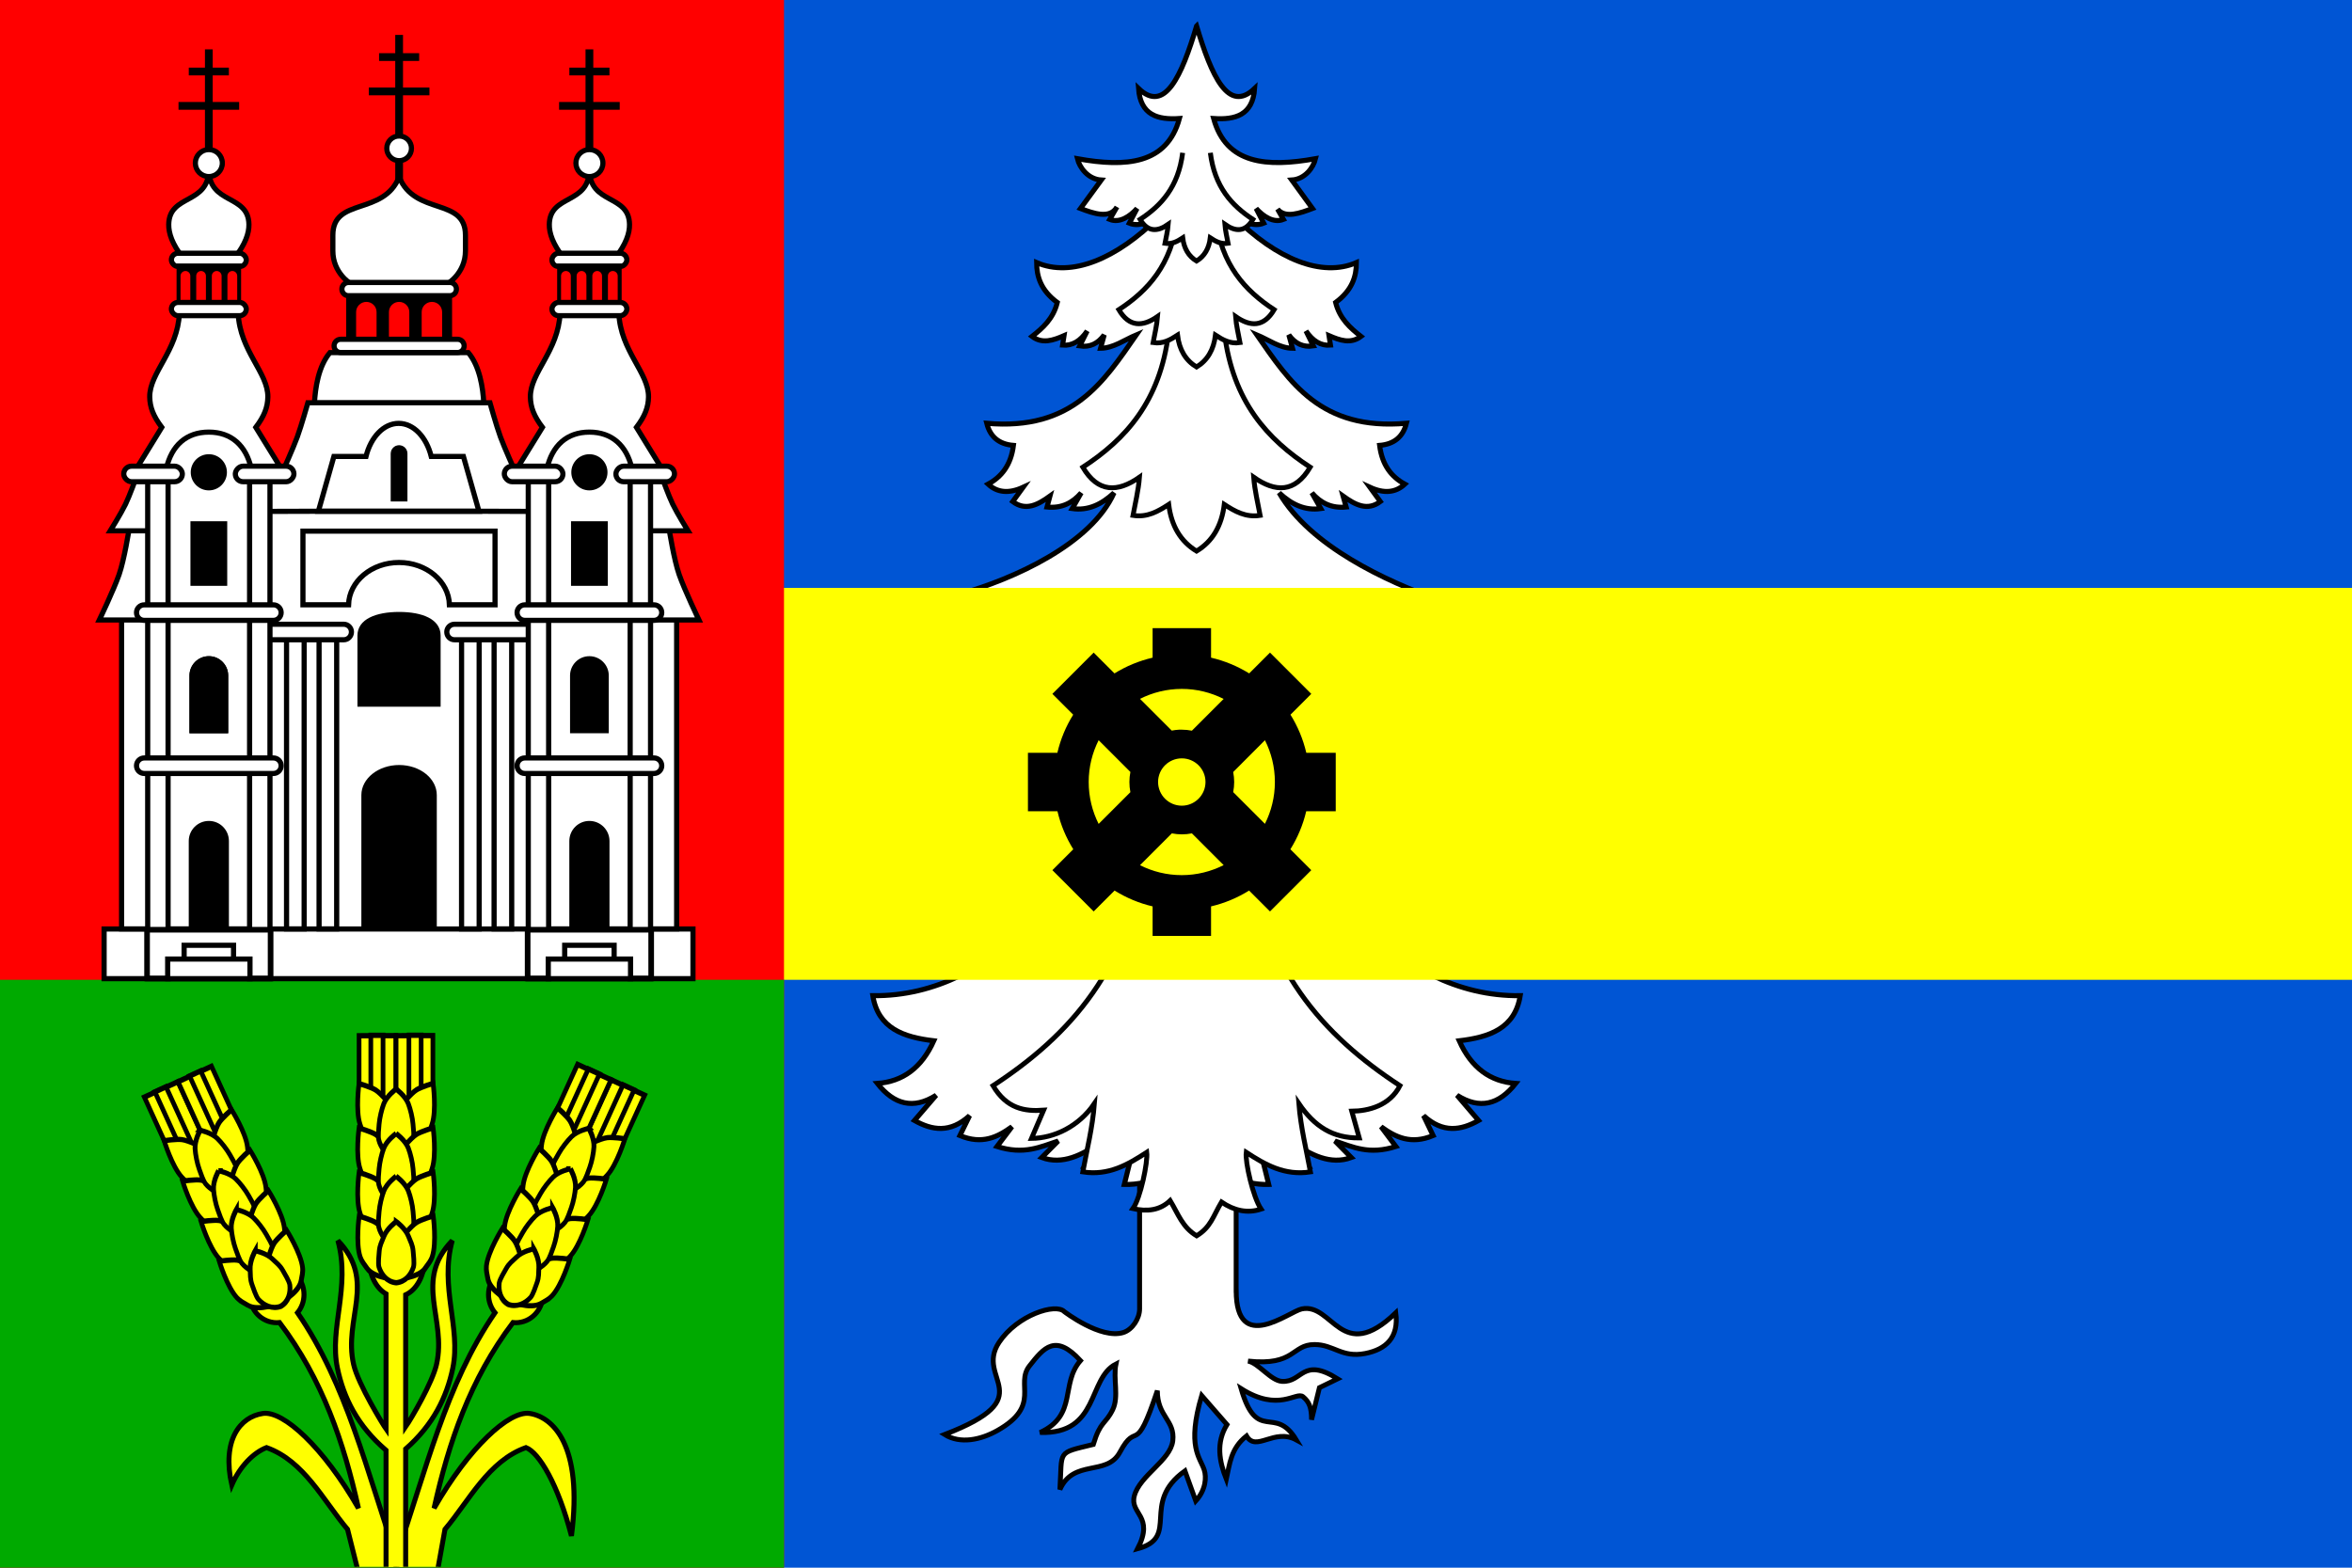<?xml version="1.0" encoding="UTF-8" standalone="no"?>
<!-- Created with Inkscape (http://www.inkscape.org/) -->

<svg
   xmlns:dc="http://purl.org/dc/elements/1.1/"
   xmlns:cc="http://creativecommons.org/ns#"
   xmlns:rdf="http://www.w3.org/1999/02/22-rdf-syntax-ns#"
   xmlns:svg="http://www.w3.org/2000/svg"
   xmlns="http://www.w3.org/2000/svg"
   xmlns:xlink="http://www.w3.org/1999/xlink"
   xmlns:sodipodi="http://sodipodi.sourceforge.net/DTD/sodipodi-0.dtd"
   xmlns:inkscape="http://www.inkscape.org/namespaces/inkscape"
   width="600"
   height="400"
   id="svg2"
   inkscape:label="Pozadí"
   version="1.1"
   inkscape:version="0.48.1 "
   sodipodi:docname="Flag of Hejnice CZ.svg">
  <defs
     id="defs4060">
    <inkscape:perspective
       sodipodi:type="inkscape:persp3d"
       inkscape:vp_x="0 : 526.18109 : 1"
       inkscape:vp_y="0 : 1000 : 0"
       inkscape:vp_z="744.09448 : 526.18109 : 1"
       inkscape:persp3d-origin="372.04724 : 350.78739 : 1"
       id="perspective4066" />
    <inkscape:perspective
       id="perspective4076"
       inkscape:persp3d-origin="0.5 : 0.33333333 : 1"
       inkscape:vp_z="1 : 0.5 : 1"
       inkscape:vp_y="0 : 1000 : 0"
       inkscape:vp_x="0 : 0.5 : 1"
       sodipodi:type="inkscape:persp3d" />
    <inkscape:perspective
       id="perspective4569"
       inkscape:persp3d-origin="0.5 : 0.33333333 : 1"
       inkscape:vp_z="1 : 0.5 : 1"
       inkscape:vp_y="0 : 1000 : 0"
       inkscape:vp_x="0 : 0.5 : 1"
       sodipodi:type="inkscape:persp3d" />
    <clipPath
       clipPathUnits="userSpaceOnUse"
       id="clipPath4327">
      <rect
         style="fill:#ffffff;fill-opacity:1;stroke:none"
         id="rect4329"
         width="419.138"
         height="279.425"
         x="-598.368"
         y="1718.894" />
    </clipPath>
    <inkscape:perspective
       id="perspective4386"
       inkscape:persp3d-origin="0.5 : 0.33333333 : 1"
       inkscape:vp_z="1 : 0.5 : 1"
       inkscape:vp_y="0 : 1000 : 0"
       inkscape:vp_x="0 : 0.5 : 1"
       sodipodi:type="inkscape:persp3d" />
    <inkscape:perspective
       id="perspective4461"
       inkscape:persp3d-origin="0.5 : 0.33333333 : 1"
       inkscape:vp_z="1 : 0.5 : 1"
       inkscape:vp_y="0 : 1000 : 0"
       inkscape:vp_x="0 : 0.5 : 1"
       sodipodi:type="inkscape:persp3d" />
    <inkscape:perspective
       id="perspective4494"
       inkscape:persp3d-origin="0.5 : 0.33333333 : 1"
       inkscape:vp_z="1 : 0.5 : 1"
       inkscape:vp_y="0 : 1000 : 0"
       inkscape:vp_x="0 : 0.5 : 1"
       sodipodi:type="inkscape:persp3d" />
    <inkscape:perspective
       id="perspective4001"
       inkscape:persp3d-origin="0.5 : 0.33333333 : 1"
       inkscape:vp_z="1 : 0.5 : 1"
       inkscape:vp_y="0 : 1000 : 0"
       inkscape:vp_x="0 : 0.5 : 1"
       sodipodi:type="inkscape:persp3d" />
    <inkscape:perspective
       id="perspective4015"
       inkscape:persp3d-origin="0.5 : 0.33333333 : 1"
       inkscape:vp_z="1 : 0.5 : 1"
       inkscape:vp_y="0 : 1000 : 0"
       inkscape:vp_x="0 : 0.5 : 1"
       sodipodi:type="inkscape:persp3d" />
    <inkscape:perspective
       id="perspective4063"
       inkscape:persp3d-origin="0.5 : 0.33333333 : 1"
       inkscape:vp_z="1 : 0.5 : 1"
       inkscape:vp_y="0 : 1000 : 0"
       inkscape:vp_x="0 : 0.5 : 1"
       sodipodi:type="inkscape:persp3d" />
    <clipPath
       clipPathUnits="userSpaceOnUse"
       id="clipPath4591">
      <path
         inkscape:connector-curvature="0"
         style="fill:#ff0000;fill-opacity:1;stroke:none"
         d="m 0,652.362 600,0 0,400 -600,0 0,-400 z"
         id="path4593" />
    </clipPath>
    <clipPath
       clipPathUnits="userSpaceOnUse"
       id="clipPath6454">
      <path
         inkscape:connector-curvature="0"
         style="fill:#00aa00;fill-opacity:1;stroke:none"
         d="m 17.965,775.334 314.354,0 0,235.766 -314.354,0 0,-235.766 z"
         id="path6456" />
    </clipPath>
  </defs>
  <sodipodi:namedview
     id="base"
     pagecolor="#ffffff"
     bordercolor="#666666"
     borderopacity="1.0"
     inkscape:pageopacity="0.0"
     inkscape:pageshadow="2"
     inkscape:zoom="1.1203414"
     inkscape:cx="204.57063"
     inkscape:cy="188.10533"
     inkscape:document-units="px"
     inkscape:current-layer="layer1"
     showgrid="false"
     inkscape:window-width="1366"
     inkscape:window-height="716"
     inkscape:window-x="-8"
     inkscape:window-y="-8"
     inkscape:window-maximized="1"
     showguides="true"
     inkscape:guide-bbox="true" />
  <g
     inkscape:label="Vrstva 1"
     inkscape:groupmode="layer"
     id="layer1"
     transform="translate(0,-652.362)">
    <rect
       style="fill:#ffffff;fill-opacity:1;stroke:none"
       id="rect3443"
       width="600"
       height="400"
       x="6.3214111e-06"
       y="652.362" />
    <path
       style="fill:#0055d4;fill-opacity:1;stroke:none"
       d="m 0,652.362 600,0 0,400 -600,0 0,-400 z"
       id="rect4451" />
    <path
       style="fill:#ffffff;stroke:#000000;stroke-width:1.247;stroke-linecap:butt;stroke-linejoin:miter;stroke-miterlimit:4;stroke-opacity:1;stroke-dasharray:none"
       d="m 315.346,981.675 0,-52.908 -24.632,0 0,57.558 c 0,2.44 -1.821,5.295 -4.147,6.032 -5.749,1.822 -15.062,-5.332 -15.062,-5.332 -2.176,-2.252 -11.996,0.859 -16.649,7.859 -6.29,9.462 11.08,13.893 -13.879,23.504 3.999,2.485 9.234,1.355 13.46,-1.028 11.317,-6.382 4.462,-11.74 8.185,-16.48 3.694,-4.704 6.619,-8.294 13.012,-1.36 -5.205,5.968 -0.689,13.912 -10.305,18.348 15.199,0.474 12.057,-13.749 19.354,-17.469 -0.786,3.715 0.821,8.326 -0.847,11.685 -1.877,3.78 -3.093,2.775 -4.939,8.833 -9.473,2.321 -7.871,1.347 -8.516,11.507 3.489,-7.882 11.975,-3.312 15.301,-9.517 4.508,-8.412 3.777,1.689 9.558,-15.722 -0.013,6.677 4.556,7.501 3.939,12.807 -0.582,5.007 -8.442,8.825 -9.814,14.062 -1.217,4.643 5.197,5.05 0.848,13.472 11.005,-2.926 0.582,-11.646 12.065,-19.856 l 2.765,7.666 c 2.601,-2.858 2.75,-6.109 2.154,-7.923 -1.062,-3.232 -4.491,-5.896 -0.645,-18.971 l 6.45,7.403 c -2.837,4.654 -1.983,9.308 -0.166,13.962 0.857,-3.858 1.096,-7.841 5.153,-11.059 2.448,4.213 7.053,-2.077 12.693,1.006 -5.488,-9.107 -9.95,1.024 -14.075,-13.07 9.682,6.135 14.052,0.622 15.805,2.067 1.556,1.283 2.178,2.77 2.167,5.85 l 2.011,-8.169 4.65,-2.262 c -9.069,-5.681 -8.89,0.944 -14.182,0.655 -2.91,-0.159 -5.967,-4.679 -8.691,-5.179 12.077,1.305 11.103,-4.232 16.966,-4.222 4.946,0.01 6.948,3.459 12.96,2.277 5.266,-1.036 8.594,-4.071 7.776,-10.371 -13.93,13.381 -16.039,-2.631 -23.981,-0.993 -3.28,0.676 -16.737,11.683 -16.737,-4.662 z"
       id="path6871"
       inkscape:connector-curvature="0"
       sodipodi:nodetypes="sccsssscsscccsccscsscccsccccccscccscsscss" />
    <path
       style="fill:#ffffff;stroke:#000000;stroke-width:1.285;stroke-linecap:butt;stroke-linejoin:miter;stroke-miterlimit:4;stroke-opacity:1;stroke-dasharray:none"
       d="m 305.25,659.012 c -3.818,12.779 -8.122,22.358 -14.812,15.925 0.488,6.818 4.907,8.035 10.438,7.664 -3.201,11.68 -13.609,12.492 -26.031,10.252 0.55,2.239 2.681,5.224 6.094,5.441 l -5.312,7.266 c 3.229,1.222 7.522,2.809 9.312,-0.398 l -1.844,3.185 c 2.545,1.001 5.137,-0.759 6.969,-2.787 l -1.969,3.749 c 2.664,1.097 5.681,-0.626 7.656,-1.725 -11.007,10.954 -22.481,15.602 -31.312,11.778 0.027,3.589 1.071,7.056 5.281,10.185 -1.052,4.153 -3.674,6.475 -6.438,8.659 2.629,1.979 5.385,1 8.156,-0.199 l -0.375,2.422 c 2.459,0.208 4.548,-1.05 6.281,-3.616 l -1.906,3.815 c 2.61,0.405 4.656,-0.606 6.25,-2.82 l -0.938,3.417 c 3.27,-0.03 6.114,-2.15 9.125,-3.417 -8.356,12.011 -16.246,24.49 -38.156,22.56 0.854,3.392 3.055,5.33 6.812,5.64 -0.637,5.068 -3.079,8.048 -6.469,9.887 2.328,2.173 5.303,2.476 8.938,0.796 l -2.656,3.649 c 3.345,2.513 6.441,0.797 9.5,-1.393 l -0.75,2.787 c 3.78,0.386 6.532,-1.079 8.719,-3.616 l -2.281,4.014 c 4.018,0.586 7.508,-1.062 10.656,-4.014 -5.806,13.083 -25.87,22.081 -39.014,25.711 l 15.733,17.916 88.625,0 17.319,-16.361 c -13.143,-4.667 -32.659,-13.665 -40.538,-27.266 3.148,2.952 6.607,4.601 10.625,4.014 l -2.281,-4.014 c 2.187,2.537 4.97,4.002 8.75,3.616 l -0.781,-2.787 c 3.059,2.191 6.155,3.906 9.5,1.393 l -2.656,-3.649 c 3.635,1.679 6.578,1.377 8.906,-0.796 -3.39,-1.839 -5.8,-4.818 -6.438,-9.887 3.757,-0.31 5.99,-2.248 6.844,-5.64 -21.91,1.93 -29.801,-10.549 -38.156,-22.56 3.011,1.267 5.824,3.387 9.094,3.417 l -0.938,-3.417 c 1.594,2.214 3.64,3.225 6.25,2.82 l -1.875,-3.815 c 1.733,2.566 3.791,3.824 6.25,3.616 l -0.375,-2.422 c 2.772,1.199 5.527,2.178 8.156,0.199 -2.764,-2.184 -5.416,-4.506 -6.469,-8.659 4.211,-3.129 5.286,-6.596 5.312,-10.185 -8.832,3.825 -20.306,-0.824 -31.312,-11.778 1.975,1.099 4.992,2.822 7.656,1.725 l -1.938,-3.749 c 1.832,2.028 4.423,3.788 6.969,2.787 l -1.5,-2.621 c 1.955,2.463 5.879,0.98 8.906,-0.166 l -5.281,-7.266 c 3.413,-0.217 5.513,-3.202 6.062,-5.441 -12.422,2.24 -22.799,1.429 -26,-10.252 5.531,0.371 9.981,-0.845 10.469,-7.664 -6.691,6.433 -10.994,-3.146 -14.812,-15.925 z m -41.875,215.016 0.656,14.034 c -12.035,10.685 -25.153,18.544 -41.375,18.347 1.342,8.377 7.898,10.611 15.562,11.512 -3.104,6.932 -7.964,10.422 -14.406,10.882 4.23,5.386 9.174,6.723 15,3.019 l -5.531,6.436 c 4.502,2.528 9.127,3.291 14.062,-1.228 l -2.469,5.076 c 5.669,2.364 9.62,0.405 13.281,-2.256 l -3.812,5.043 c 6.898,2.198 11.06,0.099 15.594,-1.393 l -4.188,4.213 c 5.327,1.938 10.291,-0.62 15.188,-4.014 l -4.375,6.436 c 4.647,1.109 8.814,0.443 12.156,-3.218 l -1.906,7.664 c 6.806,0.192 12.499,-3.252 18.438,-5.839 5.938,2.587 11.601,6.031 18.406,5.839 L 321.75,946.917 c 3.342,3.661 7.509,4.327 12.156,3.218 l -4.375,-6.436 c 4.896,3.395 9.861,5.952 15.188,4.014 l -4.156,-4.213 c 4.534,1.492 8.634,3.591 15.531,1.393 l -3.781,-5.043 c 3.661,2.661 7.612,4.62 13.281,2.256 l -2.438,-5.076 c 4.935,4.518 9.529,3.756 14.031,1.228 l -5.5,-6.436 c 5.826,3.704 10.739,2.367 14.969,-3.019 -6.443,-0.46 -11.302,-3.949 -14.406,-10.882 7.665,-0.901 14.22,-3.135 15.562,-11.512 -16.222,0.198 -29.371,-7.662 -41.406,-18.347 l 0.656,-14.034 z"
       id="path5001"
       inkscape:connector-curvature="0"
       sodipodi:nodetypes="cccccccccccccccccccccccccccccccccccccccccccccccccccccccccccccccccccccccccccccccccccccccccccccccccccccc" />
    <path
       style="fill:#ffffff;stroke:#000000;stroke-width:1.247;stroke-linecap:butt;stroke-linejoin:miter;stroke-miterlimit:4;stroke-opacity:1;stroke-dasharray:none"
       d="m 292.47,868.085 c -3.878,31.366 -19.654,48.545 -39.15,61.291 3.483,5.869 8.063,6.62 12.907,6.257 l -3.091,7.204 c 5.734,-0.063 12.049,-3.012 16.049,-8.892 -0.507,6.295 -1.901,11.68 -2.952,17.431 6.595,1.028 11.491,-1.866 16.307,-4.99 0.301,2.457 -1.582,11.62 -3.525,14.36 3.615,0.82 6.878,0.462 9.495,-2.046 2.123,3.548 3.127,6.79 6.753,8.983 3.626,-2.193 4.236,-5.06 6.342,-8.608 3.209,2.163 6.554,2.965 10.096,1.796 -2.075,-3.115 -4.088,-12.028 -3.786,-14.485 4.815,3.124 9.782,6.019 16.377,4.99 -1.051,-5.751 -2.445,-11.137 -2.952,-17.431 4,5.88 8.682,8.829 15.412,8.767 l -1.91,-6.819 c 4.247,-0.051 9.688,-1.399 12.293,-6.516 -19.496,-12.745 -35.272,-29.924 -39.15,-61.291"
       id="path5022-2"
       inkscape:connector-curvature="0"
       sodipodi:nodetypes="ccccccccccccccccccc" />
    <path
       style="fill:#ffffff;stroke:#000000;stroke-width:1.247;stroke-linecap:butt;stroke-linejoin:miter;stroke-miterlimit:4;stroke-opacity:1;stroke-dasharray:none"
       d="m 298.1,737.332 c -2.167,17.525 -10.981,27.123 -21.874,34.244 3.892,6.559 8.874,6.447 14.452,2.553 -0.284,3.517 -1.062,6.526 -1.649,9.739 3.685,0.574 6.42,-1.043 9.111,-2.788 0.673,5.491 3.057,9.448 7.108,11.899 4.052,-2.451 6.395,-6.408 7.069,-11.899 2.69,1.746 5.465,3.363 9.15,2.788 -0.587,-3.213 -1.366,-6.222 -1.649,-9.739 5.578,3.894 10.52,4.006 14.412,-2.553 -10.893,-7.121 -19.707,-16.719 -21.874,-34.244"
       id="path5022-1"
       inkscape:connector-curvature="0"
       sodipodi:nodetypes="ccccccccccc" />
    <path
       style="fill:#ffffff;stroke:#000000;stroke-width:1.247;stroke-linecap:butt;stroke-linejoin:miter;stroke-miterlimit:4;stroke-opacity:1;stroke-dasharray:none"
       d="m 300.358,707.987 c -1.48,11.972 -7.502,18.529 -14.943,23.394 2.659,4.481 6.062,4.404 9.873,1.744 -0.194,2.403 -0.726,4.458 -1.127,6.653 2.517,0.392 4.386,-0.712 6.224,-1.905 0.46,3.751 2.088,6.455 4.856,8.129 2.768,-1.674 4.369,-4.378 4.829,-8.129 1.838,1.192 3.734,2.297 6.251,1.905 -0.401,-2.195 -0.933,-4.251 -1.127,-6.653 3.811,2.66 7.187,2.737 9.846,-1.744 -7.441,-4.865 -13.463,-11.422 -14.943,-23.394"
       id="path5022-5"
       inkscape:connector-curvature="0"
       sodipodi:nodetypes="ccccccccccc" />
    <path
       style="fill:#ffffff;stroke:#000000;stroke-width:1.247;stroke-linecap:butt;stroke-linejoin:miter;stroke-miterlimit:4;stroke-opacity:1;stroke-dasharray:none"
       d="m 301.694,691.35 c -1.075,8.697 -5.45,13.46 -10.855,16.994 1.932,3.255 4.404,3.199 7.172,1.267 -0.141,1.745 -0.527,3.239 -0.819,4.833 1.829,0.285 3.186,-0.517 4.521,-1.384 0.334,2.725 1.517,4.689 3.527,5.905 2.011,-1.216 3.174,-3.18 3.508,-5.905 1.335,0.866 2.712,1.669 4.541,1.384 -0.291,-1.595 -0.678,-3.088 -0.819,-4.833 2.768,1.933 5.221,1.988 7.152,-1.267 -5.406,-3.534 -9.78,-8.297 -10.855,-16.994"
       id="path5022"
       inkscape:connector-curvature="0"
       sodipodi:nodetypes="ccccccccccc" />
    <path
       inkscape:connector-curvature="0"
       style="fill:#ffff00;fill-opacity:1;stroke:none"
       d="m 0,802.362 600,0 0,100 -600,0 0,-100 z"
       id="rect4451-77" />
    <path
       inkscape:connector-curvature="0"
       style="fill:#ff0000;fill-opacity:1;stroke:none"
       d="m 0,652.362 200,0 0,400 -200,0 0,-400 z"
       id="rect4451-7" />
    <path
       inkscape:connector-curvature="0"
       style="fill:#00aa00;fill-opacity:1;stroke:none"
       d="m 0,902.362 200,0 0,150 -200,0 0,-150 z"
       id="rect4451-7-4" />
    <g
       transform="matrix(0.66,0,0,0.66,3.485,387.146)"
       id="g4419">
      <rect
         transform="translate(0,392.362)"
         y="204.268"
         x="93.943"
         height="172.468"
         width="110.079"
         id="rect4417"
         style="fill:#ffffff;fill-opacity:1;stroke:none" />
      <path
         sodipodi:nodetypes="ccccc"
         inkscape:connector-curvature="0"
         id="rect4349"
         d="m 122.25,538.163 c -4.455,5.265 -5.659,13.628 -6,19.5 l 65.469,0 c -0.341,-5.872 -1.545,-14.235 -6,-19.5 z"
         style="fill:#ffffff;fill-opacity:1;stroke:#000000;stroke-width:2;stroke-miterlimit:4;stroke-dasharray:none" />
      <path
         sodipodi:nodetypes="ccccccssccssssccssssccss"
         inkscape:connector-curvature="0"
         id="rect4346"
         d="m 128.519,513.862 0,21.094 40.938,0 0,-21.094 -20.469,0 z m 7.812,4.688 c 2.182,0 3.938,1.755 3.938,3.938 l 0,12.312 -7.906,0 0,-12.312 c 0,-2.182 1.786,-3.938 3.969,-3.938 z m 12.656,0 c 2.182,0 3.938,1.755 3.938,3.938 l 0,12.312 -7.875,0 0,-12.312 c 0,-2.182 1.755,-3.938 3.938,-3.938 z m 12.688,0 c 2.182,0 3.938,1.755 3.938,3.938 l 0,12.312 -7.906,0 0,-12.312 c 0,-2.182 1.786,-3.938 3.969,-3.938 z"
         style="fill:#000000;fill-opacity:1;stroke:none" />
      <path
         inkscape:connector-curvature="0"
         style="fill:#000000;stroke:none"
         d="m 149.003,697.592 c -8.06,0 -14.61,5.214 -14.61,11.629 l 0,54.122 29.155,0 0,-54.122 c 0,-6.415 -6.485,-11.629 -14.545,-11.629 z"
         id="path3057-6-3-5"
         sodipodi:nodetypes="ssccss" />
      <rect
         ry="0"
         y="760.987"
         x="34.957"
         height="19.202"
         width="227.608"
         id="rect3095"
         style="fill:#ffffff;fill-opacity:1;stroke:#000000;stroke-width:2;stroke-linecap:square;stroke-linejoin:miter;stroke-miterlimit:4;stroke-opacity:1;stroke-dasharray:none;stroke-dashoffset:0" />
      <path
         transform="translate(0,392.362)"
         sodipodi:nodetypes="csccccccccscccc"
         inkscape:connector-curvature="0"
         id="path4389"
         d="m 113.719,165.188 c 0,0 -2.51,8.888 -4.094,13.219 -1.643,4.493 -5.594,13.219 -5.594,13.219 l -7.531,1.469 -0.438,14.094 21.719,-0.062 62.25,0 21.719,0.062 -0.469,-14.094 -7.5,-1.469 c 0,0 -3.982,-8.726 -5.625,-13.219 -1.583,-4.331 -4.062,-13.219 -4.062,-13.219 l -35.094,0 -0.188,0 z"
         style="fill:#ffffff;stroke:#000000;stroke-width:2;stroke-linecap:butt;stroke-linejoin:miter;stroke-miterlimit:4;stroke-opacity:1;stroke-dasharray:none" />
      <g
         inkscape:transform-center-y="-3.7162162"
         inkscape:transform-center-x="67.1559"
         id="g4135">
        <path
           sodipodi:nodetypes="ccccc"
           inkscape:connector-curvature="0"
           id="rect4115-8"
           d="m 105.474,647.181 6.805,0 0,113.768 -6.805,0 z"
           style="fill:#ffffff;fill-opacity:1;stroke:#000000;stroke-width:2;stroke-linecap:square;stroke-linejoin:miter;stroke-miterlimit:4;stroke-opacity:1;stroke-dashoffset:0" />
        <path
           sodipodi:nodetypes="ccccc"
           inkscape:connector-curvature="0"
           id="rect4115"
           d="m 118.048,647.181 6.805,0 0,113.768 -6.805,0 z"
           style="fill:#ffffff;fill-opacity:1;stroke:#000000;stroke-width:2;stroke-linecap:square;stroke-linejoin:miter;stroke-miterlimit:4;stroke-opacity:1;stroke-dashoffset:0" />
        <path
           style="fill:#ffffff;stroke:#000000;stroke-width:2;stroke-linecap:square;stroke-linejoin:miter;stroke-miterlimit:4;stroke-opacity:1;stroke-dasharray:none;stroke-dashoffset:0"
           d="m 77.658,643.17 49.904,0 c 1.664,0 3.003,1.339 3.003,3.003 0,1.664 -1.339,3.003 -3.003,3.003 l -49.904,0 c -1.664,0 -3.003,-1.339 -3.003,-3.003 0,-1.664 1.339,-3.003 3.003,-3.003 z"
           id="rect3035-0-9"
           inkscape:connector-curvature="0"
           sodipodi:nodetypes="sssssss" />
        <path
           sodipodi:nodetypes="ccccccc"
           style="fill:#ffffff;stroke:#000000;stroke-width:2;stroke-linecap:butt;stroke-linejoin:miter;stroke-miterlimit:4;stroke-opacity:1;stroke-dasharray:none"
           d="m 41.716,368.588 0,-122.793 13.018,-59.468 20.694,-19.823 19.248,17.456 0,184.628 z"
           id="path4113"
           inkscape:connector-curvature="0"
           transform="translate(0,392.362)" />
        <path
           style="fill:#ffffff;stroke:#000000;stroke-width:2;stroke-linecap:butt;stroke-linejoin:miter;stroke-miterlimit:4;stroke-opacity:1;stroke-dasharray:none"
           d="m 52.276,249.17 -19.177,0 c 0,0 5.545,-11.535 7.652,-17.564 2,-5.721 3.872,-17.564 3.872,-17.564 l 9.783,0.644 z"
           id="path3241"
           inkscape:connector-curvature="0"
           transform="translate(0,392.362)"
           sodipodi:nodetypes="ccsccc" />
        <path
           style="fill:#ffffff;stroke:#000000;stroke-width:2;stroke-linecap:butt;stroke-linejoin:miter;stroke-miterlimit:4;stroke-opacity:1;stroke-dasharray:none"
           d="m 64.062,130.594 c -0.654,14.581 -11.608,22.983 -11.469,32.375 0.059,3.973 1.412,7.43 4.656,11.719 l -10.406,16.938 0.531,2.406 c 0,0 -2.511,7.006 -4.125,10.344 -1.727,3.571 -5.906,10.312 -5.906,10.312 l 17.062,0 L 59,190.625 c 2.036,-8.904 7.729,-14.094 16.438,-14.094 8.708,0 14.37,5.19 16.406,14.094 l 4.625,24.062 0.046,-21.582 7.517,-1.48 -10.437,-16.938 c 3.245,-4.288 4.598,-7.745 4.656,-11.719 0.139,-9.392 -10.815,-17.794 -11.469,-32.375 l -11.344,0 z"
           transform="translate(0,392.362)"
           id="path3103"
           inkscape:connector-curvature="0"
           sodipodi:nodetypes="cscccsccczcccccsccc" />
        <path
           sodipodi:type="arc"
           style="fill:#000000;stroke:none"
           id="path3057"
           sodipodi:cx="75.427841"
           sodipodi:cy="192.06705"
           sodipodi:rx="6.9921689"
           sodipodi:ry="6.9921689"
           d="m 82.42,192.067 c 0,3.862 -3.131,6.992 -6.992,6.992 -3.862,0 -6.992,-3.131 -6.992,-6.992 0,-3.862 3.131,-6.992 6.992,-6.992 3.862,0 6.992,3.131 6.992,6.992 z"
           transform="translate(0.01,392.362)" />
        <path
           style="fill:#ffffff;stroke:#000000;stroke-width:2;stroke-linecap:butt;stroke-linejoin:miter;stroke-miterlimit:4;stroke-opacity:1;stroke-dasharray:none"
           d="m 75.438,467.237 c 0,13.867 -15.321,9.503 -15.5,21.375 -0.052,3.425 1.329,7.594 5.531,13 l 9.969,0 9.938,0 c 4.203,-5.406 5.614,-9.575 5.562,-13 -0.179,-11.872 -15.5,-7.508 -15.5,-21.375 z"
           id="path3059"
           inkscape:connector-curvature="0" />
        <rect
           style="fill:#ffffff;fill-opacity:1;stroke:#000000;stroke-width:2;stroke-linecap:square;stroke-linejoin:miter;stroke-miterlimit:4;stroke-opacity:1;stroke-dasharray:none;stroke-dashoffset:0"
           id="rect3033"
           width="28.952"
           height="5.12"
           x="60.962"
           y="499.744"
           ry="2.56" />
        <path
           style="font-size:medium;font-style:normal;font-variant:normal;font-weight:normal;font-stretch:normal;text-indent:0;text-align:start;text-decoration:none;line-height:normal;letter-spacing:normal;word-spacing:normal;text-transform:none;direction:ltr;block-progression:tb;writing-mode:lr-tb;text-anchor:start;baseline-shift:baseline;color:#000000;fill:#000000;fill-opacity:1;stroke:none;stroke-width:3;marker:none;visibility:visible;display:inline;overflow:visible;enable-background:accumulate;font-family:Sans;-inkscape-font-specification:Sans"
           d="m 73.938,420.925 0,7.062 -6.25,0 0,3 6.25,0 0,10.281 -10.219,0 0,3 10.219,0 0,16.875 3,0 0,-16.875 10.219,0 0,-3 -10.219,0 0,-10.281 6.25,0 0,-3 -6.25,0 0,-7.062 -3,0 z"
           id="path3061"
           inkscape:connector-curvature="0" />
        <path
           sodipodi:type="arc"
           style="fill:#ffffff;fill-opacity:1;stroke:#000000;stroke-width:2;stroke-linecap:square;stroke-linejoin:miter;stroke-miterlimit:4;stroke-opacity:1;stroke-dasharray:none;stroke-dashoffset:0"
           id="path3031"
           sodipodi:cx="75.427841"
           sodipodi:cy="72.523567"
           sodipodi:rx="5.2189493"
           sodipodi:ry="5.2189493"
           d="m 80.647,72.524 c 0,2.882 -2.337,5.219 -5.219,5.219 -2.882,0 -5.219,-2.337 -5.219,-5.219 0,-2.882 2.337,-5.219 5.219,-5.219 2.882,0 5.219,2.337 5.219,5.219 z"
           transform="translate(0.01,392.362)" />
        <g
           id="g3297"
           style="stroke:#000000;stroke-width:2;stroke-miterlimit:4;stroke-dasharray:none"
           transform="translate(0.01,0)">
          <g
             transform="translate(0.394,0)"
             id="g3067"
             style="stroke:#000000;stroke-width:2;stroke-miterlimit:4;stroke-dasharray:none">
            <rect
               style="fill:#ffffff;stroke:#000000;stroke-width:2;stroke-linecap:square;stroke-linejoin:miter;stroke-miterlimit:4;stroke-opacity:1;stroke-dasharray:none;stroke-dashoffset:0"
               id="rect3037"
               width="7.878"
               height="193.397"
               x="51.402"
               y="194.43"
               transform="translate(0,392.362)" />
            <rect
               style="fill:#ffffff;stroke:#000000;stroke-width:2;stroke-linecap:square;stroke-linejoin:miter;stroke-miterlimit:4;stroke-opacity:1;stroke-dasharray:none;stroke-dashoffset:0"
               id="rect3035"
               width="22.648"
               height="6.007"
               x="42.145"
               y="582.066"
               ry="3.003" />
          </g>
          <g
             inkscape:transform-center-y="-1.3785904"
             inkscape:transform-center-x="-21.958228"
             id="g3067-1"
             transform="matrix(-1,0,0,1,150.462,2.03125e-6)"
             style="stroke:#000000;stroke-width:2;stroke-miterlimit:4;stroke-dasharray:none">
            <rect
               style="fill:#ffffff;stroke:#000000;stroke-width:2;stroke-linecap:square;stroke-linejoin:miter;stroke-miterlimit:4;stroke-opacity:1;stroke-dasharray:none;stroke-dashoffset:0"
               id="rect3037-9"
               width="7.878"
               height="193.397"
               x="51.402"
               y="194.43"
               transform="translate(0,392.362)" />
            <rect
               style="fill:#ffffff;stroke:#000000;stroke-width:2;stroke-linecap:square;stroke-linejoin:miter;stroke-miterlimit:4;stroke-opacity:1;stroke-dasharray:none;stroke-dashoffset:0"
               id="rect3035-8"
               width="22.648"
               height="6.007"
               x="42.145"
               y="582.066"
               ry="3.003" />
          </g>
        </g>
        <path
           inkscape:connector-curvature="0"
           style="fill:#000000;stroke:none"
           d="m 75.455,719.21 c -4.292,0 -7.78,3.488 -7.78,7.78 l 0,36.209 15.526,0 0,-36.209 c 0,-4.292 -3.453,-7.78 -7.745,-7.78 z"
           id="path3057-6-3"
           sodipodi:nodetypes="ssccss" />
        <path
           style="fill:#ffffff;fill-opacity:1;stroke:#000000;stroke-width:2.18;stroke-linecap:square;stroke-linejoin:miter;stroke-miterlimit:4;stroke-opacity:1;stroke-dashoffset:0"
           d="m 51.563,761.274 47.75,0 0,18.817 -47.75,0 z"
           id="rect3101"
           inkscape:connector-curvature="0"
           sodipodi:nodetypes="ccccc" />
        <g
           id="g3097"
           style="stroke:#000000;stroke-width:2;stroke-miterlimit:4;stroke-dasharray:none"
           transform="translate(0.255,0)">
          <rect
             ry="0"
             y="767.289"
             x="65.631"
             height="8.764"
             width="19.103"
             id="rect3063"
             style="fill:#ffffff;stroke:#000000;stroke-width:2;stroke-linecap:square;stroke-linejoin:miter;stroke-miterlimit:4;stroke-opacity:1;stroke-dasharray:none;stroke-dashoffset:0" />
          <rect
             transform="translate(0,392.362)"
             y="380.245"
             x="59.279"
             height="7.582"
             width="31.806"
             id="rect3065"
             style="fill:#ffffff;stroke:#000000;stroke-width:2;stroke-linecap:square;stroke-linejoin:miter;stroke-miterlimit:4;stroke-opacity:1;stroke-dasharray:none;stroke-dashoffset:0" />
        </g>
        <path
           style="fill:#ffffff;stroke:#000000;stroke-width:2;stroke-linecap:square;stroke-linejoin:miter;stroke-miterlimit:4;stroke-opacity:1;stroke-dasharray:none;stroke-dashoffset:0"
           d="m 50.486,635.671 49.904,0 c 1.664,0 3.003,1.339 3.003,3.003 0,1.664 -1.339,3.003 -3.003,3.003 l -49.904,0 c -1.664,0 -3.003,-1.339 -3.003,-3.003 0,-1.664 1.339,-3.003 3.003,-3.003 z"
           id="rect3035-0"
           inkscape:connector-curvature="0"
           sodipodi:nodetypes="sssssss" />
        <path
           style="fill:#ffffff;stroke:#000000;stroke-width:2;stroke-linecap:square;stroke-linejoin:miter;stroke-miterlimit:4;stroke-opacity:1;stroke-dasharray:none;stroke-dashoffset:0"
           d="m 50.486,694.862 49.904,0 c 1.664,0 3.003,1.339 3.003,3.003 0,1.664 -1.339,3.003 -3.003,3.003 l -49.904,0 c -1.664,0 -3.003,-1.339 -3.003,-3.003 0,-1.664 1.339,-3.003 3.003,-3.003 z"
           id="rect3035-0-6"
           inkscape:connector-curvature="0"
           sodipodi:nodetypes="sssssss" />
        <path
           style="fill:#000000;stroke:#000000;stroke-width:1;stroke-linecap:square;stroke-linejoin:miter;stroke-miterlimit:4;stroke-opacity:1;stroke-dashoffset:0"
           d="m 75.453,656.018 c -3.862,0 -7,3.138 -7,7 l 0,21.781 13.969,0 0,-21.781 c 0,-3.862 -3.107,-7 -6.969,-7 z"
           id="path3057-6"
           inkscape:connector-curvature="0" />
        <path
           style="fill:#000000;fill-opacity:1;stroke:none"
           d="m 68.328,603.356 14.218,0 0,24.966 -14.218,0 z"
           id="rect3199-3"
           inkscape:connector-curvature="0" />
        <path
           style="fill:#000000;fill-opacity:1;stroke:none"
           d="m 62.969,503.737 0,17.469 24.938,0 0,-17.469 -24.938,0 z m 3.438,2.875 c 1.042,0 1.875,0.865 1.875,1.906 l 0,11.875 -3.781,0 0,-11.875 c 0,-1.042 0.865,-1.906 1.906,-1.906 z m 6.031,0 c 1.042,0 1.875,0.865 1.875,1.906 l 0,11.875 -3.75,0 0,-11.875 c 0,-1.042 0.833,-1.906 1.875,-1.906 z m 6.031,0 c 1.042,0 1.906,0.865 1.906,1.906 l 0,11.875 -3.781,0 0,-11.875 c 0,-1.042 0.833,-1.906 1.875,-1.906 z m 6.062,0 c 1.042,0 1.875,0.865 1.875,1.906 l 0,11.875 -3.781,0 0,-11.875 c 0,-1.042 0.865,-1.906 1.906,-1.906 z"
           id="rect3294"
           inkscape:connector-curvature="0" />
        <rect
           style="fill:#ffffff;fill-opacity:1;stroke:#000000;stroke-width:2;stroke-linecap:square;stroke-linejoin:miter;stroke-miterlimit:4;stroke-opacity:1;stroke-dasharray:none;stroke-dashoffset:0"
           id="rect3033-0"
           width="28.952"
           height="5.12"
           x="60.962"
           y="518.76"
           ry="2.56" />
      </g>
      <use
         height="660"
         width="600"
         transform="matrix(-1,0,0,1,297.975,0)"
         id="use4166"
         inkscape:transform-center-y="-3.7162162"
         inkscape:transform-center-x="-67.1559"
         xlink:href="#g4135"
         y="0"
         x="0" />
      <path
         sodipodi:nodetypes="cccccccccccccccccccccc"
         style="font-size:medium;font-style:normal;font-variant:normal;font-weight:normal;font-stretch:normal;text-indent:0;text-align:start;text-decoration:none;line-height:normal;letter-spacing:normal;word-spacing:normal;text-transform:none;direction:ltr;block-progression:tb;writing-mode:lr-tb;text-anchor:start;baseline-shift:baseline;color:#000000;fill:#000000;fill-opacity:1;stroke:none;stroke-width:3;marker:none;visibility:visible;display:inline;overflow:visible;enable-background:accumulate;font-family:Sans;-inkscape-font-specification:Sans"
         d="m 147.488,415.34 0,7.062 -6.25,0 0,3 6.25,0 0,10.281 -10.219,0 0,3 10.219,0 0,38.875 3,0 0,-38.875 10.219,0 0,-3 -10.219,0 0,-10.281 6.25,0 0,-3 -6.25,0 0,-7.062 -1.5,0 z"
         id="path3061-3"
         inkscape:connector-curvature="0" />
      <path
         inkscape:connector-curvature="0"
         style="fill:#000000;stroke:none"
         d="m 148.991,638.413 c -8.888,0 -16.111,2.738 -16.111,9.154 l 0,27.491 32.149,0 0,-27.491 c 0,-6.415 -7.151,-9.154 -16.039,-9.154 z"
         id="path3057-6-3-5-5"
         sodipodi:nodetypes="ssccss" />
      <path
         inkscape:connector-curvature="0"
         transform="translate(0,392.362)"
         id="rect4232"
         d="m 111.812,214.812 0,28.469 17.625,0 c 0.268,-9.066 8.883,-16.344 19.5,-16.344 10.617,0 19.232,7.278 19.5,16.344 l 17.625,0 0,-28.469 -74.25,0 z"
         style="fill:#ffffff;fill-opacity:1;stroke:#000000;stroke-width:2;stroke-linecap:square;stroke-linejoin:miter;stroke-miterlimit:4;stroke-opacity:1;stroke-dasharray:none;stroke-dashoffset:0" />
      <path
         transform="translate(0,392.362)"
         sodipodi:nodetypes="sccccccs"
         inkscape:connector-curvature="0"
         id="path4235"
         d="m 148.812,173.156 c -5.811,0 -10.764,5.332 -12.625,12.781 l -12.406,0 -6,21.188 62.062,0 -6,-21.188 -12.438,0 c -1.862,-7.447 -6.784,-12.781 -12.594,-12.781 z"
         style="fill:none;stroke:#000000;stroke-width:2;stroke-linecap:square;stroke-linejoin:miter;stroke-miterlimit:4;stroke-opacity:1;stroke-dasharray:none;stroke-dashoffset:0" />
      <path
         transform="translate(0,392.362)"
         d="m 153.758,66.83 c 0,2.634 -2.136,4.77 -4.77,4.77 -2.634,0 -4.77,-2.136 -4.77,-4.77 0,-2.634 2.136,-4.77 4.77,-4.77 2.634,0 4.77,2.136 4.77,4.77 z"
         sodipodi:ry="4.7700562"
         sodipodi:rx="4.7700562"
         sodipodi:cy="66.830154"
         sodipodi:cx="148.98773"
         id="path4242"
         style="fill:#ffffff;stroke:#000000;stroke-width:2;stroke-linecap:square;stroke-linejoin:miter;stroke-miterlimit:4;stroke-opacity:1;stroke-dasharray:none;stroke-dashoffset:0"
         sodipodi:type="arc" />
      <path
         inkscape:connector-curvature="0"
         transform="translate(0,392.362)"
         id="path4244"
         d="m 149,77.875 c -6.085,15.121 -25.625,7.779 -25.625,22.531 l 0,6.062 c 0,8.628 6.938,12.719 6.938,12.719 l 18.688,0 18.688,0 c 0,0 6.938,-4.091 6.938,-12.719 l 0,-6.062 C 174.625,85.654 155.085,92.996 149,77.875 z"
         style="fill:#ffffff;stroke:#000000;stroke-width:2;stroke-linecap:butt;stroke-linejoin:miter;stroke-miterlimit:4;stroke-opacity:1;stroke-dasharray:none" />
      <path
         sodipodi:nodetypes="scssssss"
         inkscape:connector-curvature="0"
         id="rect3033-2"
         d="m 126.41,533.006 22.577,0 22.577,0 c 1.418,0 2.56,1.142 2.56,2.56 0,1.418 -1.142,2.56 -2.56,2.56 l -45.155,0 c -1.418,0 -2.56,-1.142 -2.56,-2.56 0,-1.418 1.142,-2.56 2.56,-2.56 z"
         style="fill:#ffffff;fill-opacity:1;stroke:#000000;stroke-width:2;stroke-linecap:square;stroke-linejoin:miter;stroke-miterlimit:4;stroke-opacity:1;stroke-dashoffset:0" />
      <path
         sodipodi:nodetypes="cccssssc"
         inkscape:connector-curvature="0"
         id="rect3033-2-2"
         d="m 129.423,511.042 19.577,0 19.577,0 c 1.418,0 2.56,1.142 2.56,2.56 0,1.418 -1.142,2.56 -2.56,2.56 l -39.155,0 c -1.418,0 -2.56,-1.142 -2.56,-2.56 0,-1.418 1.142,-2.56 2.56,-2.56 z"
         style="fill:#ffffff;fill-opacity:1;stroke:#000000;stroke-width:2;stroke-linecap:square;stroke-linejoin:miter;stroke-miterlimit:4;stroke-opacity:1;stroke-dashoffset:0" />
      <path
         sodipodi:nodetypes="ssccss"
         style="fill:#000000;stroke:#000000;stroke-width:0.432;stroke-linecap:square;stroke-linejoin:miter;stroke-miterlimit:4;stroke-opacity:1;stroke-dashoffset:0"
         d="m 148.979,574.174 c -1.667,0 -3.022,1.355 -3.022,3.022 l 0,18.3 6.031,0 0,-18.3 c 0,-1.667 -1.341,-3.022 -3.009,-3.022 z"
         id="path3057-6-8"
         inkscape:connector-curvature="0" />
      <path
         style="fill:#000000;stroke:#000000;stroke-width:1;stroke-linecap:square;stroke-linejoin:miter;stroke-miterlimit:4;stroke-opacity:1;stroke-dashoffset:0"
         d="m 75.453,656.018 c -3.862,0 -7,3.138 -7,7 l 0,21.781 13.969,0 0,-21.781 c 0,-3.862 -3.107,-7 -6.969,-7 z"
         id="path3057-6-31"
         inkscape:connector-curvature="0" />
    </g>
    <g
       transform="matrix(0.636,0,0,0.636,-11.43,409.075)"
       id="g5894"
       clip-path="url(#clipPath6454)">
      <path
         sodipodi:nodetypes="sssccscccccccss"
         inkscape:connector-curvature="0"
         id="path6742"
         transform="translate(0,392.362)"
         d="m 129,498.25 c -6.027,0 -10.906,5.056 -10.906,11.281 0,6.225 4.879,11.281 10.906,11.281 0.366,0 0.737,-0.026 1.094,-0.062 17.25,22.762 25.815,48.227 31.656,74.5 -14.078,-24.519 -30.139,-39.227 -38.312,-38.031 -9.15,1.339 -16.544,10.642 -12.5,28.719 3.229,-7.47 8.694,-12.98 13.938,-15.031 15.058,5.341 22.767,21.258 32.5,32.812 l 6.5,25.875 12.531,7.062 0.344,-22.469 c -11.606,-33.307 -19.617,-68.549 -39.438,-97.375 1.608,-1.963 2.594,-4.508 2.594,-7.281 0,-6.225 -4.879,-11.281 -10.906,-11.281 z"
         style="fill:#ffff00;fill-opacity:1;stroke:#000000;stroke-width:2;stroke-linecap:square;stroke-linejoin:miter;stroke-miterlimit:4;stroke-opacity:1;stroke-dasharray:none;stroke-dashoffset:0" />
      <path
         sodipodi:nodetypes="sssccscccccccss"
         inkscape:connector-curvature="0"
         id="path6742-8"
         d="m 224.825,890.612 c 6.027,0 10.906,5.056 10.906,11.281 0,6.225 -4.879,11.281 -10.906,11.281 -0.366,0 -0.737,-0.026 -1.094,-0.062 -17.25,22.762 -25.815,48.227 -31.656,74.5 14.078,-24.519 30.139,-39.227 38.312,-38.031 9.15,1.339 21.554,12.431 16.794,49.115 -5.376,-20.709 -12.988,-33.375 -18.231,-35.427 -15.058,5.341 -22.767,21.258 -32.5,32.812 l -7.216,40.188 -11.816,-7.25 -0.344,-22.469 c 11.606,-33.307 19.617,-68.549 39.438,-97.375 -1.608,-1.963 -2.594,-4.508 -2.594,-7.281 0,-6.225 4.879,-11.281 10.906,-11.281 z"
         style="fill:#ffff00;fill-opacity:1;stroke:#000000;stroke-width:2;stroke-linecap:square;stroke-linejoin:miter;stroke-miterlimit:4;stroke-opacity:1;stroke-dasharray:none;stroke-dashoffset:0" />
      <path
         sodipodi:nodetypes="ssccscsccccscsccss"
         inkscape:connector-curvature="0"
         id="path6716"
         transform="translate(0,392.362)"
         d="m 177.125,480.375 c -6.126,0 -11.094,6.731 -11.094,15.031 0,6.225 2.8,11.562 6.781,13.844 l 0,54.188 c -1.056,-1.487 -11.178,-17.888 -13,-25.875 -4.197,-18.4 9.378,-33.44 -6.312,-49.688 5.157,18.779 -3.553,34.97 -0.188,51.156 2.494,11.995 8.098,23.201 19.5,32.969 l 0,60.812 7.875,6 0,-67.344 c 10.985,-9.641 16.458,-20.662 18.906,-32.438 3.365,-16.186 -5.375,-32.377 -0.219,-51.156 -15.691,16.247 -2.115,31.288 -6.312,49.688 -1.658,7.267 -10.013,21.582 -12.375,24.969 l 0,-52.906 c 4.371,-2.016 7.531,-7.614 7.531,-14.219 0,-8.3 -4.968,-15.031 -11.094,-15.031 z"
         style="fill:#ffff00;stroke:#000000;stroke-width:2;stroke-linecap:butt;stroke-linejoin:miter;stroke-miterlimit:4;stroke-opacity:1;stroke-dasharray:none" />
      <g
         style="stroke:#000000;stroke-width:3.973;stroke-miterlimit:4;stroke-dasharray:none"
         transform="matrix(0.474,9.5101137e-4,-8.4315155e-4,0.535,13.806,478.823)"
         id="g5684">
        <g
           style="fill:#ffff00;fill-opacity:1;stroke:#000000;stroke-width:1.912;stroke-miterlimit:4;stroke-dasharray:none"
           id="g5280-2-7"
           transform="matrix(2.071,-0.009,0.004,2.085,-422.947,-639.265)">
          <rect
             style="fill:#ffff00;fill-opacity:1;stroke:#000000;stroke-width:1.912;stroke-miterlimit:4;stroke-dasharray:none"
             id="rect4444-2-6"
             y="594.042"
             x="354.548"
             height="29.292"
             width="15.041" />
          <rect
             style="fill:#ffff00;fill-opacity:1;stroke:#000000;stroke-width:1.912;stroke-miterlimit:4;stroke-dasharray:none"
             id="rect4444-8-9-6"
             y="593.912"
             x="359.345"
             height="29.371"
             width="4.995" />
        </g>
        <path
           inkscape:connector-curvature="0"
           style="fill:#ffff00;fill-opacity:1;stroke:#000000;stroke-width:3.973;stroke-linecap:butt;stroke-linejoin:miter;stroke-miterlimit:4;stroke-opacity:1;stroke-dasharray:none"
           id="path5284-2-4-5"
           d="m 320.443,675.256 c -2.138,-2.694 -4.619,-9.507 -5.819,-12.699 -3.935,-10.47 -0.904,-30.582 -0.904,-30.582 0,0 10.08,2.614 13.966,4.757 5.039,2.778 12.83,11.553 12.83,11.553 l -0.21,48.575 c 0,0 -13.782,-13.94 -19.863,-21.605 z" />
        <path
           inkscape:connector-curvature="0"
           style="fill:#ffff00;fill-opacity:1;stroke:#000000;stroke-width:3.973;stroke-linecap:butt;stroke-linejoin:miter;stroke-miterlimit:4;stroke-opacity:1;stroke-dasharray:none"
           id="path5284-6-8"
           d="m 320.516,708.61 c -2.138,-2.694 -4.619,-9.507 -5.819,-12.699 -3.935,-10.47 -0.904,-30.582 -0.904,-30.582 0,0 10.08,2.614 13.966,4.757 5.039,2.778 12.83,11.553 12.83,11.553 l -0.21,48.575 c 0,0 -13.782,-13.94 -19.863,-21.605 z" />
        <path
           inkscape:connector-curvature="0"
           style="fill:#ffff00;fill-opacity:1;stroke:#000000;stroke-width:3.973;stroke-linecap:butt;stroke-linejoin:miter;stroke-miterlimit:4;stroke-opacity:1;stroke-dasharray:none"
           id="path5284-9-8-2"
           d="m 320.589,741.964 c -2.138,-2.694 -4.619,-9.507 -5.819,-12.699 -3.935,-10.47 -0.904,-30.582 -0.904,-30.582 0,0 10.08,2.614 13.966,4.757 5.039,2.778 12.83,11.553 12.83,11.553 l -0.21,48.575 c 0,0 -13.782,-13.94 -19.863,-21.605 z" />
        <path
           inkscape:connector-curvature="0"
           style="fill:#ffff00;fill-opacity:1;stroke:#000000;stroke-width:3.973;stroke-linecap:butt;stroke-linejoin:miter;stroke-miterlimit:4;stroke-opacity:1;stroke-dasharray:none"
           id="path5284-0-1-4"
           d="m 320.727,770.502 c -2.138,-2.694 -4.611,-5.337 -5.811,-8.529 -3.935,-10.47 -0.904,-30.582 -0.904,-30.582 0,0 10.08,2.614 13.966,4.757 5.039,2.778 12.83,11.554 12.83,11.554 l 4.634,30.864 c 0,0 -18.634,-0.399 -24.716,-8.064 z" />
        <g
           style="fill:#ffff00;fill-opacity:1;stroke:#000000;stroke-width:1.912;stroke-miterlimit:4;stroke-dasharray:none"
           id="g5280-9-0-4"
           transform="matrix(-2.071,0.009,0.004,2.085,1108.053,-645.875)">
          <rect
             style="fill:#ffff00;fill-opacity:1;stroke:#000000;stroke-width:1.912;stroke-miterlimit:4;stroke-dasharray:none"
             id="rect4444-1-8-1"
             y="594.042"
             x="354.548"
             height="29.292"
             width="15.041" />
          <rect
             style="fill:#ffff00;fill-opacity:1;stroke:#000000;stroke-width:1.912;stroke-miterlimit:4;stroke-dasharray:none"
             id="rect4444-8-8-3-6"
             y="593.912"
             x="359.345"
             height="29.371"
             width="4.995" />
        </g>
        <path
           inkscape:connector-curvature="0"
           style="fill:#ffff00;fill-opacity:1;stroke:#000000;stroke-width:3.973;stroke-linecap:butt;stroke-linejoin:miter;stroke-miterlimit:4;stroke-opacity:1;stroke-dasharray:none"
           id="path5284-2-1-9-1"
           d="m 369.842,675.042 c 2.127,-2.713 4.582,-9.547 5.769,-12.749 3.894,-10.504 0.784,-30.589 0.784,-30.589 0,0 -10.069,2.701 -13.947,4.877 -5.028,2.822 -12.785,11.664 -12.785,11.664 l 0.4,48.572 c 0,0 13.727,-14.059 19.778,-21.776 z" />
        <path
           inkscape:connector-curvature="0"
           style="fill:#ffff00;fill-opacity:1;stroke:#000000;stroke-width:3.973;stroke-linecap:butt;stroke-linejoin:miter;stroke-miterlimit:4;stroke-opacity:1;stroke-dasharray:none"
           id="path5286-1-1-6"
           d="m 345.094,636.03 c 0,0 -7.772,4.991 -10.385,11.057 -1.836,4.262 -3.51,10.645 -3.938,15.264 -0.272,2.943 -1.048,9.086 -0.237,11.925 1.613,5.644 6.193,9.983 9.784,14.618 1.499,1.935 4.889,5.517 4.889,5.517 0,0 3.375,-3.612 4.867,-5.559 3.574,-4.666 8.136,-9.045 9.727,-14.703 0.8,-2.846 -0.065,-8.982 -0.349,-11.922 -0.445,-4.615 -2.145,-10.984 -3.997,-15.23 -2.636,-6.043 -10.363,-10.967 -10.363,-10.967 z" />
        <path
           inkscape:connector-curvature="0"
           style="fill:#ffff00;fill-opacity:1;stroke:#000000;stroke-width:3.973;stroke-linecap:butt;stroke-linejoin:miter;stroke-miterlimit:4;stroke-opacity:1;stroke-dasharray:none"
           id="path5284-3-6-3"
           d="m 369.915,708.397 c 2.127,-2.713 4.582,-9.547 5.769,-12.749 3.894,-10.504 0.784,-30.589 0.784,-30.589 0,0 -10.069,2.701 -13.947,4.877 -5.028,2.822 -12.785,11.664 -12.785,11.664 l 0.4,48.572 c 0,0 13.727,-14.059 19.778,-21.776 z" />
        <path
           inkscape:connector-curvature="0"
           style="fill:#ffff00;fill-opacity:1;stroke:#000000;stroke-width:3.973;stroke-linecap:butt;stroke-linejoin:miter;stroke-miterlimit:4;stroke-opacity:1;stroke-dasharray:none"
           id="path5286-9-3"
           d="m 345.168,669.43 c 0,0 -7.772,4.926 -10.385,10.991 -1.836,4.262 -3.51,10.71 -3.937,15.329 -0.272,2.943 -1.048,9.086 -0.237,11.925 1.613,5.644 6.193,9.983 9.784,14.618 1.499,1.935 4.889,5.452 4.889,5.452 0,0 3.375,-3.546 4.867,-5.494 3.574,-4.666 8.136,-9.045 9.727,-14.703 0.8,-2.846 -0.065,-8.982 -0.349,-11.922 -0.445,-4.615 -2.145,-11.049 -3.997,-15.295 -2.636,-6.043 -10.362,-10.902 -10.362,-10.902 z" />
        <path
           inkscape:connector-curvature="0"
           style="fill:#ffff00;fill-opacity:1;stroke:#000000;stroke-width:3.973;stroke-linecap:butt;stroke-linejoin:miter;stroke-miterlimit:4;stroke-opacity:1;stroke-dasharray:none"
           id="path5284-9-5-9-5"
           d="m 369.988,741.751 c 2.127,-2.713 4.582,-9.547 5.769,-12.749 3.894,-10.504 0.784,-30.589 0.784,-30.589 0,0 -10.069,2.701 -13.947,4.877 -5.028,2.822 -12.785,11.664 -12.785,11.664 l 0.4,48.572 c 0,0 13.727,-14.059 19.778,-21.776 z" />
        <path
           inkscape:connector-curvature="0"
           style="fill:#ffff00;fill-opacity:1;stroke:#000000;stroke-width:3.973;stroke-linecap:butt;stroke-linejoin:miter;stroke-miterlimit:4;stroke-opacity:1;stroke-dasharray:none"
           id="path5286-7-25-5"
           d="m 345.238,701.462 c 0,0 -7.772,4.991 -10.385,11.057 -1.836,4.262 -3.51,10.71 -3.937,15.329 -0.272,2.943 -1.048,9.021 -0.237,11.86 1.613,5.644 6.193,10.048 9.785,14.684 1.499,1.935 4.889,5.452 4.889,5.452 0,0 3.375,-3.546 4.867,-5.494 3.574,-4.666 8.136,-9.11 9.727,-14.768 0.8,-2.846 -0.065,-8.917 -0.348,-11.857 -0.445,-4.615 -2.145,-11.049 -3.997,-15.295 -2.636,-6.043 -10.363,-10.967 -10.363,-10.967 z" />
        <path
           inkscape:connector-curvature="0"
           style="fill:#ffff00;fill-opacity:1;stroke:#000000;stroke-width:3.973;stroke-linecap:butt;stroke-linejoin:miter;stroke-miterlimit:4;stroke-opacity:1;stroke-dasharray:none"
           id="path5284-0-6-9-8"
           d="m 370.126,770.289 c 2.127,-2.713 4.59,-5.377 5.777,-8.579 3.894,-10.504 0.784,-30.589 0.784,-30.589 0,0 -10.069,2.701 -13.947,4.877 -5.028,2.822 -12.785,11.664 -12.785,11.664 l -4.514,30.903 c 0,0 18.632,-0.56 24.684,-8.277 z" />
        <path
           inkscape:connector-curvature="0"
           style="fill:#ffff00;fill-opacity:1;stroke:#000000;stroke-width:3.973;stroke-linecap:butt;stroke-linejoin:miter;stroke-miterlimit:4;stroke-opacity:1;stroke-dasharray:none"
           id="path5286-0-2-2"
           d="m 345.387,735.435 c 0,0 -7.772,4.991 -10.385,11.057 -1.836,4.262 -3.518,6.54 -3.946,11.159 -0.272,2.943 -1.048,9.021 -0.237,11.86 2.218,6.039 7.015,11.198 14.657,11.795 7.639,-0.664 12.416,-5.863 14.61,-11.922 0.8,-2.846 -0.065,-8.917 -0.348,-11.857 -0.445,-4.615 -2.137,-6.879 -3.989,-11.125 -2.636,-6.043 -10.363,-10.967 -10.363,-10.967 z" />
      </g>
      <g
         style="stroke:#000000;stroke-width:3.973;stroke-miterlimit:4;stroke-dasharray:none"
         transform="matrix(0.432,-0.196,0.221,0.487,-191.383,593.852)"
         id="g5684-6">
        <g
           style="fill:#ffff00;fill-opacity:1;stroke:#000000;stroke-width:1.912;stroke-miterlimit:4;stroke-dasharray:none"
           id="g5280-2-7-3"
           transform="matrix(2.071,-0.009,0.004,2.085,-422.947,-639.265)">
          <rect
             style="fill:#ffff00;fill-opacity:1;stroke:#000000;stroke-width:1.912;stroke-miterlimit:4;stroke-dasharray:none"
             id="rect4444-2-6-6"
             y="594.042"
             x="354.548"
             height="29.292"
             width="15.041" />
          <rect
             style="fill:#ffff00;fill-opacity:1;stroke:#000000;stroke-width:1.912;stroke-miterlimit:4;stroke-dasharray:none"
             id="rect4444-8-9-6-4"
             y="593.912"
             x="359.345"
             height="29.371"
             width="4.995" />
        </g>
        <path
           inkscape:connector-curvature="0"
           style="fill:#ffff00;fill-opacity:1;stroke:#000000;stroke-width:3.973;stroke-linecap:butt;stroke-linejoin:miter;stroke-miterlimit:4;stroke-opacity:1;stroke-dasharray:none"
           id="path5284-2-4-5-4"
           d="m 320.443,675.256 c -2.138,-2.694 -4.619,-9.507 -5.819,-12.699 -3.935,-10.47 -0.904,-30.582 -0.904,-30.582 0,0 10.08,2.614 13.966,4.757 5.039,2.778 12.83,11.553 12.83,11.553 l -0.21,48.575 c 0,0 -13.782,-13.94 -19.863,-21.605 z" />
        <path
           inkscape:connector-curvature="0"
           style="fill:#ffff00;fill-opacity:1;stroke:#000000;stroke-width:3.973;stroke-linecap:butt;stroke-linejoin:miter;stroke-miterlimit:4;stroke-opacity:1;stroke-dasharray:none"
           id="path5284-6-8-8"
           d="m 320.516,708.61 c -2.138,-2.694 -4.619,-9.507 -5.819,-12.699 -3.935,-10.47 -0.904,-30.582 -0.904,-30.582 0,0 10.08,2.614 13.966,4.757 5.039,2.778 12.83,11.553 12.83,11.553 l -0.21,48.575 c 0,0 -13.782,-13.94 -19.863,-21.605 z" />
        <path
           inkscape:connector-curvature="0"
           style="fill:#ffff00;fill-opacity:1;stroke:#000000;stroke-width:3.973;stroke-linecap:butt;stroke-linejoin:miter;stroke-miterlimit:4;stroke-opacity:1;stroke-dasharray:none"
           id="path5284-9-8-2-9"
           d="m 320.589,741.964 c -2.138,-2.694 -4.619,-9.507 -5.819,-12.699 -3.935,-10.47 -0.904,-30.582 -0.904,-30.582 0,0 10.08,2.614 13.966,4.757 5.039,2.778 12.83,11.553 12.83,11.553 l -0.21,48.575 c 0,0 -13.782,-13.94 -19.863,-21.605 z" />
        <path
           inkscape:connector-curvature="0"
           style="fill:#ffff00;fill-opacity:1;stroke:#000000;stroke-width:3.973;stroke-linecap:butt;stroke-linejoin:miter;stroke-miterlimit:4;stroke-opacity:1;stroke-dasharray:none"
           id="path5284-0-1-4-0"
           d="m 320.727,770.502 c -2.138,-2.694 -4.611,-5.337 -5.811,-8.529 -3.935,-10.47 -0.904,-30.582 -0.904,-30.582 0,0 10.08,2.614 13.966,4.757 5.039,2.778 12.83,11.554 12.83,11.554 l 4.634,30.864 c 0,0 -18.634,-0.399 -24.716,-8.064 z" />
        <g
           style="fill:#ffff00;fill-opacity:1;stroke:#000000;stroke-width:1.912;stroke-miterlimit:4;stroke-dasharray:none"
           id="g5280-9-0-4-4"
           transform="matrix(-2.071,0.009,0.004,2.085,1108.053,-645.875)">
          <rect
             style="fill:#ffff00;fill-opacity:1;stroke:#000000;stroke-width:1.912;stroke-miterlimit:4;stroke-dasharray:none"
             id="rect4444-1-8-1-1"
             y="594.042"
             x="354.548"
             height="29.292"
             width="15.041" />
          <rect
             style="fill:#ffff00;fill-opacity:1;stroke:#000000;stroke-width:1.912;stroke-miterlimit:4;stroke-dasharray:none"
             id="rect4444-8-8-3-6-0"
             y="593.912"
             x="359.345"
             height="29.371"
             width="4.995" />
        </g>
        <path
           inkscape:connector-curvature="0"
           style="fill:#ffff00;fill-opacity:1;stroke:#000000;stroke-width:3.973;stroke-linecap:butt;stroke-linejoin:miter;stroke-miterlimit:4;stroke-opacity:1;stroke-dasharray:none"
           id="path5284-2-1-9-1-8"
           d="m 369.842,675.042 c 2.127,-2.713 4.582,-9.547 5.769,-12.749 3.894,-10.504 0.784,-30.589 0.784,-30.589 0,0 -10.069,2.701 -13.947,4.877 -5.028,2.822 -12.785,11.664 -12.785,11.664 l 0.4,48.572 c 0,0 13.727,-14.059 19.778,-21.776 z" />
        <path
           inkscape:connector-curvature="0"
           style="fill:#ffff00;fill-opacity:1;stroke:#000000;stroke-width:3.973;stroke-linecap:butt;stroke-linejoin:miter;stroke-miterlimit:4;stroke-opacity:1;stroke-dasharray:none"
           id="path5286-1-1-6-1"
           d="m 345.094,636.03 c 0,0 -7.772,4.991 -10.385,11.057 -1.836,4.262 -3.51,10.645 -3.938,15.264 -0.272,2.943 -1.048,9.086 -0.237,11.925 1.613,5.644 6.193,9.983 9.784,14.618 1.499,1.935 4.889,5.517 4.889,5.517 0,0 3.375,-3.612 4.867,-5.559 3.574,-4.666 8.136,-9.045 9.727,-14.703 0.8,-2.846 -0.065,-8.982 -0.349,-11.922 -0.445,-4.615 -2.145,-10.984 -3.997,-15.23 -2.636,-6.043 -10.363,-10.967 -10.363,-10.967 z" />
        <path
           inkscape:connector-curvature="0"
           style="fill:#ffff00;fill-opacity:1;stroke:#000000;stroke-width:3.973;stroke-linecap:butt;stroke-linejoin:miter;stroke-miterlimit:4;stroke-opacity:1;stroke-dasharray:none"
           id="path5284-3-6-3-0"
           d="m 369.915,708.397 c 2.127,-2.713 4.582,-9.547 5.769,-12.749 3.894,-10.504 0.784,-30.589 0.784,-30.589 0,0 -10.069,2.701 -13.947,4.877 -5.028,2.822 -12.785,11.664 -12.785,11.664 l 0.4,48.572 c 0,0 13.727,-14.059 19.778,-21.776 z" />
        <path
           inkscape:connector-curvature="0"
           style="fill:#ffff00;fill-opacity:1;stroke:#000000;stroke-width:3.973;stroke-linecap:butt;stroke-linejoin:miter;stroke-miterlimit:4;stroke-opacity:1;stroke-dasharray:none"
           id="path5286-9-3-2"
           d="m 345.168,669.43 c 0,0 -7.772,4.926 -10.385,10.991 -1.836,4.262 -3.51,10.71 -3.937,15.329 -0.272,2.943 -1.048,9.086 -0.237,11.925 1.613,5.644 6.193,9.983 9.784,14.618 1.499,1.935 4.889,5.452 4.889,5.452 0,0 3.375,-3.546 4.867,-5.494 3.574,-4.666 8.136,-9.045 9.727,-14.703 0.8,-2.846 -0.065,-8.982 -0.349,-11.922 -0.445,-4.615 -2.145,-11.049 -3.997,-15.295 -2.636,-6.043 -10.362,-10.902 -10.362,-10.902 z" />
        <path
           inkscape:connector-curvature="0"
           style="fill:#ffff00;fill-opacity:1;stroke:#000000;stroke-width:3.973;stroke-linecap:butt;stroke-linejoin:miter;stroke-miterlimit:4;stroke-opacity:1;stroke-dasharray:none"
           id="path5284-9-5-9-5-2"
           d="m 369.988,741.751 c 2.127,-2.713 4.582,-9.547 5.769,-12.749 3.894,-10.504 0.784,-30.589 0.784,-30.589 0,0 -10.069,2.701 -13.947,4.877 -5.028,2.822 -12.785,11.664 -12.785,11.664 l 0.4,48.572 c 0,0 13.727,-14.059 19.778,-21.776 z" />
        <path
           inkscape:connector-curvature="0"
           style="fill:#ffff00;fill-opacity:1;stroke:#000000;stroke-width:3.973;stroke-linecap:butt;stroke-linejoin:miter;stroke-miterlimit:4;stroke-opacity:1;stroke-dasharray:none"
           id="path5286-7-25-5-2"
           d="m 345.238,701.462 c 0,0 -7.772,4.991 -10.385,11.057 -1.836,4.262 -3.51,10.71 -3.937,15.329 -0.272,2.943 -1.048,9.021 -0.237,11.86 1.613,5.644 6.193,10.048 9.785,14.684 1.499,1.935 4.889,5.452 4.889,5.452 0,0 3.375,-3.546 4.867,-5.494 3.574,-4.666 8.136,-9.11 9.727,-14.768 0.8,-2.846 -0.065,-8.917 -0.348,-11.857 -0.445,-4.615 -2.145,-11.049 -3.997,-15.295 -2.636,-6.043 -10.363,-10.967 -10.363,-10.967 z" />
        <path
           inkscape:connector-curvature="0"
           style="fill:#ffff00;fill-opacity:1;stroke:#000000;stroke-width:3.973;stroke-linecap:butt;stroke-linejoin:miter;stroke-miterlimit:4;stroke-opacity:1;stroke-dasharray:none"
           id="path5284-0-6-9-8-8"
           d="m 370.126,770.289 c 2.127,-2.713 4.59,-5.377 5.777,-8.579 3.894,-10.504 0.784,-30.589 0.784,-30.589 0,0 -10.069,2.701 -13.947,4.877 -5.028,2.822 -12.785,11.664 -12.785,11.664 l -4.514,30.903 c 0,0 18.632,-0.56 24.684,-8.277 z" />
        <path
           inkscape:connector-curvature="0"
           style="fill:#ffff00;fill-opacity:1;stroke:#000000;stroke-width:3.973;stroke-linecap:butt;stroke-linejoin:miter;stroke-miterlimit:4;stroke-opacity:1;stroke-dasharray:none"
           id="path5286-0-2-2-0"
           d="m 345.387,735.435 c 0,0 -7.772,4.991 -10.385,11.057 -1.836,4.262 -3.518,6.54 -3.946,11.159 -0.272,2.943 -1.048,9.021 -0.237,11.86 2.218,6.039 7.015,11.198 14.657,11.795 7.639,-0.664 12.416,-5.863 14.61,-11.922 0.8,-2.846 -0.065,-8.917 -0.348,-11.857 -0.445,-4.615 -2.137,-6.879 -3.989,-11.125 -2.636,-6.043 -10.363,-10.967 -10.363,-10.967 z" />
      </g>
      <g
         style="stroke:#000000;stroke-width:3.973;stroke-miterlimit:4;stroke-dasharray:none"
         transform="matrix(-0.432,-0.196,-0.221,0.487,543.807,593.079)"
         id="g5684-6-7">
        <g
           style="fill:#ffff00;fill-opacity:1;stroke:#000000;stroke-width:1.912;stroke-miterlimit:4;stroke-dasharray:none"
           id="g5280-2-7-3-8"
           transform="matrix(2.071,-0.009,0.004,2.085,-422.947,-639.265)">
          <rect
             style="fill:#ffff00;fill-opacity:1;stroke:#000000;stroke-width:1.912;stroke-miterlimit:4;stroke-dasharray:none"
             id="rect4444-2-6-6-7"
             y="594.042"
             x="354.548"
             height="29.292"
             width="15.041" />
          <rect
             style="fill:#ffff00;fill-opacity:1;stroke:#000000;stroke-width:1.912;stroke-miterlimit:4;stroke-dasharray:none"
             id="rect4444-8-9-6-4-9"
             y="593.912"
             x="359.345"
             height="29.371"
             width="4.995" />
        </g>
        <path
           inkscape:connector-curvature="0"
           style="fill:#ffff00;fill-opacity:1;stroke:#000000;stroke-width:3.973;stroke-linecap:butt;stroke-linejoin:miter;stroke-miterlimit:4;stroke-opacity:1;stroke-dasharray:none"
           id="path5284-2-4-5-4-8"
           d="m 320.443,675.256 c -2.138,-2.694 -4.619,-9.507 -5.819,-12.699 -3.935,-10.47 -0.904,-30.582 -0.904,-30.582 0,0 10.08,2.614 13.966,4.757 5.039,2.778 12.83,11.553 12.83,11.553 l -0.21,48.575 c 0,0 -13.782,-13.94 -19.863,-21.605 z" />
        <path
           inkscape:connector-curvature="0"
           style="fill:#ffff00;fill-opacity:1;stroke:#000000;stroke-width:3.973;stroke-linecap:butt;stroke-linejoin:miter;stroke-miterlimit:4;stroke-opacity:1;stroke-dasharray:none"
           id="path5284-6-8-8-9"
           d="m 320.516,708.61 c -2.138,-2.694 -4.619,-9.507 -5.819,-12.699 -3.935,-10.47 -0.904,-30.582 -0.904,-30.582 0,0 10.08,2.614 13.966,4.757 5.039,2.778 12.83,11.553 12.83,11.553 l -0.21,48.575 c 0,0 -13.782,-13.94 -19.863,-21.605 z" />
        <path
           inkscape:connector-curvature="0"
           style="fill:#ffff00;fill-opacity:1;stroke:#000000;stroke-width:3.973;stroke-linecap:butt;stroke-linejoin:miter;stroke-miterlimit:4;stroke-opacity:1;stroke-dasharray:none"
           id="path5284-9-8-2-9-6"
           d="m 320.589,741.964 c -2.138,-2.694 -4.619,-9.507 -5.819,-12.699 -3.935,-10.47 -0.904,-30.582 -0.904,-30.582 0,0 10.08,2.614 13.966,4.757 5.039,2.778 12.83,11.553 12.83,11.553 l -0.21,48.575 c 0,0 -13.782,-13.94 -19.863,-21.605 z" />
        <path
           inkscape:connector-curvature="0"
           style="fill:#ffff00;fill-opacity:1;stroke:#000000;stroke-width:3.973;stroke-linecap:butt;stroke-linejoin:miter;stroke-miterlimit:4;stroke-opacity:1;stroke-dasharray:none"
           id="path5284-0-1-4-0-5"
           d="m 320.727,770.502 c -2.138,-2.694 -4.611,-5.337 -5.811,-8.529 -3.935,-10.47 -0.904,-30.582 -0.904,-30.582 0,0 10.08,2.614 13.966,4.757 5.039,2.778 12.83,11.554 12.83,11.554 l 4.634,30.864 c 0,0 -18.634,-0.399 -24.716,-8.064 z" />
        <g
           style="fill:#ffff00;fill-opacity:1;stroke:#000000;stroke-width:1.912;stroke-miterlimit:4;stroke-dasharray:none"
           id="g5280-9-0-4-4-2"
           transform="matrix(-2.071,0.009,0.004,2.085,1108.053,-645.875)">
          <rect
             style="fill:#ffff00;fill-opacity:1;stroke:#000000;stroke-width:1.912;stroke-miterlimit:4;stroke-dasharray:none"
             id="rect4444-1-8-1-1-2"
             y="594.042"
             x="354.548"
             height="29.292"
             width="15.041" />
          <rect
             style="fill:#ffff00;fill-opacity:1;stroke:#000000;stroke-width:1.912;stroke-miterlimit:4;stroke-dasharray:none"
             id="rect4444-8-8-3-6-0-3"
             y="593.912"
             x="359.345"
             height="29.371"
             width="4.995" />
        </g>
        <path
           inkscape:connector-curvature="0"
           style="fill:#ffff00;fill-opacity:1;stroke:#000000;stroke-width:3.973;stroke-linecap:butt;stroke-linejoin:miter;stroke-miterlimit:4;stroke-opacity:1;stroke-dasharray:none"
           id="path5284-2-1-9-1-8-5"
           d="m 369.842,675.042 c 2.127,-2.713 4.582,-9.547 5.769,-12.749 3.894,-10.504 0.784,-30.589 0.784,-30.589 0,0 -10.069,2.701 -13.947,4.877 -5.028,2.822 -12.785,11.664 -12.785,11.664 l 0.4,48.572 c 0,0 13.727,-14.059 19.778,-21.776 z" />
        <path
           inkscape:connector-curvature="0"
           style="fill:#ffff00;fill-opacity:1;stroke:#000000;stroke-width:3.973;stroke-linecap:butt;stroke-linejoin:miter;stroke-miterlimit:4;stroke-opacity:1;stroke-dasharray:none"
           id="path5286-1-1-6-1-4"
           d="m 345.094,636.03 c 0,0 -7.772,4.991 -10.385,11.057 -1.836,4.262 -3.51,10.645 -3.938,15.264 -0.272,2.943 -1.048,9.086 -0.237,11.925 1.613,5.644 6.193,9.983 9.784,14.618 1.499,1.935 4.889,5.517 4.889,5.517 0,0 3.375,-3.612 4.867,-5.559 3.574,-4.666 8.136,-9.045 9.727,-14.703 0.8,-2.846 -0.065,-8.982 -0.349,-11.922 -0.445,-4.615 -2.145,-10.984 -3.997,-15.23 -2.636,-6.043 -10.363,-10.967 -10.363,-10.967 z" />
        <path
           inkscape:connector-curvature="0"
           style="fill:#ffff00;fill-opacity:1;stroke:#000000;stroke-width:3.973;stroke-linecap:butt;stroke-linejoin:miter;stroke-miterlimit:4;stroke-opacity:1;stroke-dasharray:none"
           id="path5284-3-6-3-0-9"
           d="m 369.915,708.397 c 2.127,-2.713 4.582,-9.547 5.769,-12.749 3.894,-10.504 0.784,-30.589 0.784,-30.589 0,0 -10.069,2.701 -13.947,4.877 -5.028,2.822 -12.785,11.664 -12.785,11.664 l 0.4,48.572 c 0,0 13.727,-14.059 19.778,-21.776 z" />
        <path
           inkscape:connector-curvature="0"
           style="fill:#ffff00;fill-opacity:1;stroke:#000000;stroke-width:3.973;stroke-linecap:butt;stroke-linejoin:miter;stroke-miterlimit:4;stroke-opacity:1;stroke-dasharray:none"
           id="path5286-9-3-2-4"
           d="m 345.168,669.43 c 0,0 -7.772,4.926 -10.385,10.991 -1.836,4.262 -3.51,10.71 -3.937,15.329 -0.272,2.943 -1.048,9.086 -0.237,11.925 1.613,5.644 6.193,9.983 9.784,14.618 1.499,1.935 4.889,5.452 4.889,5.452 0,0 3.375,-3.546 4.867,-5.494 3.574,-4.666 8.136,-9.045 9.727,-14.703 0.8,-2.846 -0.065,-8.982 -0.349,-11.922 -0.445,-4.615 -2.145,-11.049 -3.997,-15.295 -2.636,-6.043 -10.362,-10.902 -10.362,-10.902 z" />
        <path
           inkscape:connector-curvature="0"
           style="fill:#ffff00;fill-opacity:1;stroke:#000000;stroke-width:3.973;stroke-linecap:butt;stroke-linejoin:miter;stroke-miterlimit:4;stroke-opacity:1;stroke-dasharray:none"
           id="path5284-9-5-9-5-2-2"
           d="m 369.988,741.751 c 2.127,-2.713 4.582,-9.547 5.769,-12.749 3.894,-10.504 0.784,-30.589 0.784,-30.589 0,0 -10.069,2.701 -13.947,4.877 -5.028,2.822 -12.785,11.664 -12.785,11.664 l 0.4,48.572 c 0,0 13.727,-14.059 19.778,-21.776 z" />
        <path
           inkscape:connector-curvature="0"
           style="fill:#ffff00;fill-opacity:1;stroke:#000000;stroke-width:3.973;stroke-linecap:butt;stroke-linejoin:miter;stroke-miterlimit:4;stroke-opacity:1;stroke-dasharray:none"
           id="path5286-7-25-5-2-7"
           d="m 345.238,701.462 c 0,0 -7.772,4.991 -10.385,11.057 -1.836,4.262 -3.51,10.71 -3.937,15.329 -0.272,2.943 -1.048,9.021 -0.237,11.86 1.613,5.644 6.193,10.048 9.785,14.684 1.499,1.935 4.889,5.452 4.889,5.452 0,0 3.375,-3.546 4.867,-5.494 3.574,-4.666 8.136,-9.11 9.727,-14.768 0.8,-2.846 -0.065,-8.917 -0.348,-11.857 -0.445,-4.615 -2.145,-11.049 -3.997,-15.295 -2.636,-6.043 -10.363,-10.967 -10.363,-10.967 z" />
        <path
           inkscape:connector-curvature="0"
           style="fill:#ffff00;fill-opacity:1;stroke:#000000;stroke-width:3.973;stroke-linecap:butt;stroke-linejoin:miter;stroke-miterlimit:4;stroke-opacity:1;stroke-dasharray:none"
           id="path5284-0-6-9-8-8-3"
           d="m 370.126,770.289 c 2.127,-2.713 4.59,-5.377 5.777,-8.579 3.894,-10.504 0.784,-30.589 0.784,-30.589 0,0 -10.069,2.701 -13.947,4.877 -5.028,2.822 -12.785,11.664 -12.785,11.664 l -4.514,30.903 c 0,0 18.632,-0.56 24.684,-8.277 z" />
        <path
           inkscape:connector-curvature="0"
           style="fill:#ffff00;fill-opacity:1;stroke:#000000;stroke-width:3.973;stroke-linecap:butt;stroke-linejoin:miter;stroke-miterlimit:4;stroke-opacity:1;stroke-dasharray:none"
           id="path5286-0-2-2-0-7"
           d="m 345.387,735.435 c 0,0 -7.772,4.991 -10.385,11.057 -1.836,4.262 -3.518,6.54 -3.946,11.159 -0.272,2.943 -1.048,9.021 -0.237,11.86 2.218,6.039 7.015,11.198 14.657,11.795 7.639,-0.664 12.416,-5.863 14.61,-11.922 0.8,-2.846 -0.065,-8.917 -0.348,-11.857 -0.445,-4.615 -2.137,-6.879 -3.989,-11.125 -2.636,-6.043 -10.363,-10.967 -10.363,-10.967 z" />
      </g>
    </g>
    <path
       inkscape:connector-curvature="0"
       style="fill:#000000;fill-opacity:1;stroke:none"
       d="m 294.034,812.637 0,7.528 c -3.488,0.816 -6.77,2.184 -9.728,4.018 l -5.308,-5.308 -10.531,10.531 5.308,5.308 c -1.844,2.962 -3.222,6.231 -4.039,9.728 l -7.507,0 0,14.909 7.528,0 c 0.818,3.486 2.204,6.751 4.039,9.707 l -5.329,5.329 10.531,10.531 5.329,-5.329 c 2.957,1.837 6.217,3.222 9.707,4.039 l 0,7.528 14.909,0 0,-7.528 c 3.49,-0.817 6.75,-2.202 9.707,-4.039 l 5.329,5.329 10.531,-10.531 -5.329,-5.329 c 1.835,-2.956 3.221,-6.22 4.039,-9.707 l 7.528,0 0,-14.909 -7.507,0 c -0.818,-3.497 -2.195,-6.766 -4.039,-9.728 l 5.308,-5.308 -10.531,-10.531 -5.308,5.308 c -2.958,-1.834 -6.24,-3.202 -9.728,-4.018 l 0,-7.528 -14.909,0 z m 7.444,15.501 c 3.845,0 7.467,0.937 10.679,2.559 l -8.099,8.099 c -0.837,-0.164 -1.694,-0.254 -2.58,-0.254 -0.231,0 -0.47,-0.011 -0.698,0 -0.632,0.032 -1.255,0.116 -1.861,0.233 l -8.099,-8.099 c 3.206,-1.614 6.823,-2.538 10.658,-2.538 z m -21.211,13.09 8.099,8.099 c -0.159,0.826 -0.254,1.686 -0.254,2.559 0,0.893 0.087,1.757 0.254,2.601 l -8.099,8.099 c -1.622,-3.216 -2.538,-6.855 -2.538,-10.701 0,-3.835 0.924,-7.452 2.538,-10.658 z m 42.421,0 c 1.614,3.206 2.538,6.823 2.538,10.658 0,3.839 -0.921,7.468 -2.538,10.679 l -8.099,-8.099 c 0.164,-0.837 0.254,-1.694 0.254,-2.58 0,-0.871 -0.095,-1.714 -0.254,-2.538 l 8.099,-8.121 z m -21.211,4.631 c 3.334,0 6.048,2.693 6.048,6.027 0,3.334 -2.714,6.048 -6.048,6.048 -3.334,0 -6.048,-2.714 -6.048,-6.048 0,-3.334 2.714,-6.027 6.048,-6.027 z m -2.538,19.138 c 0.825,0.159 1.667,0.254 2.538,0.254 0.885,0 1.743,-0.089 2.58,-0.254 l 8.099,8.099 c -3.213,1.624 -6.834,2.559 -10.679,2.559 -3.835,0 -7.452,-0.921 -10.658,-2.538 l 8.121,-8.121 z"
       id="path6765" />
  </g>
</svg>
